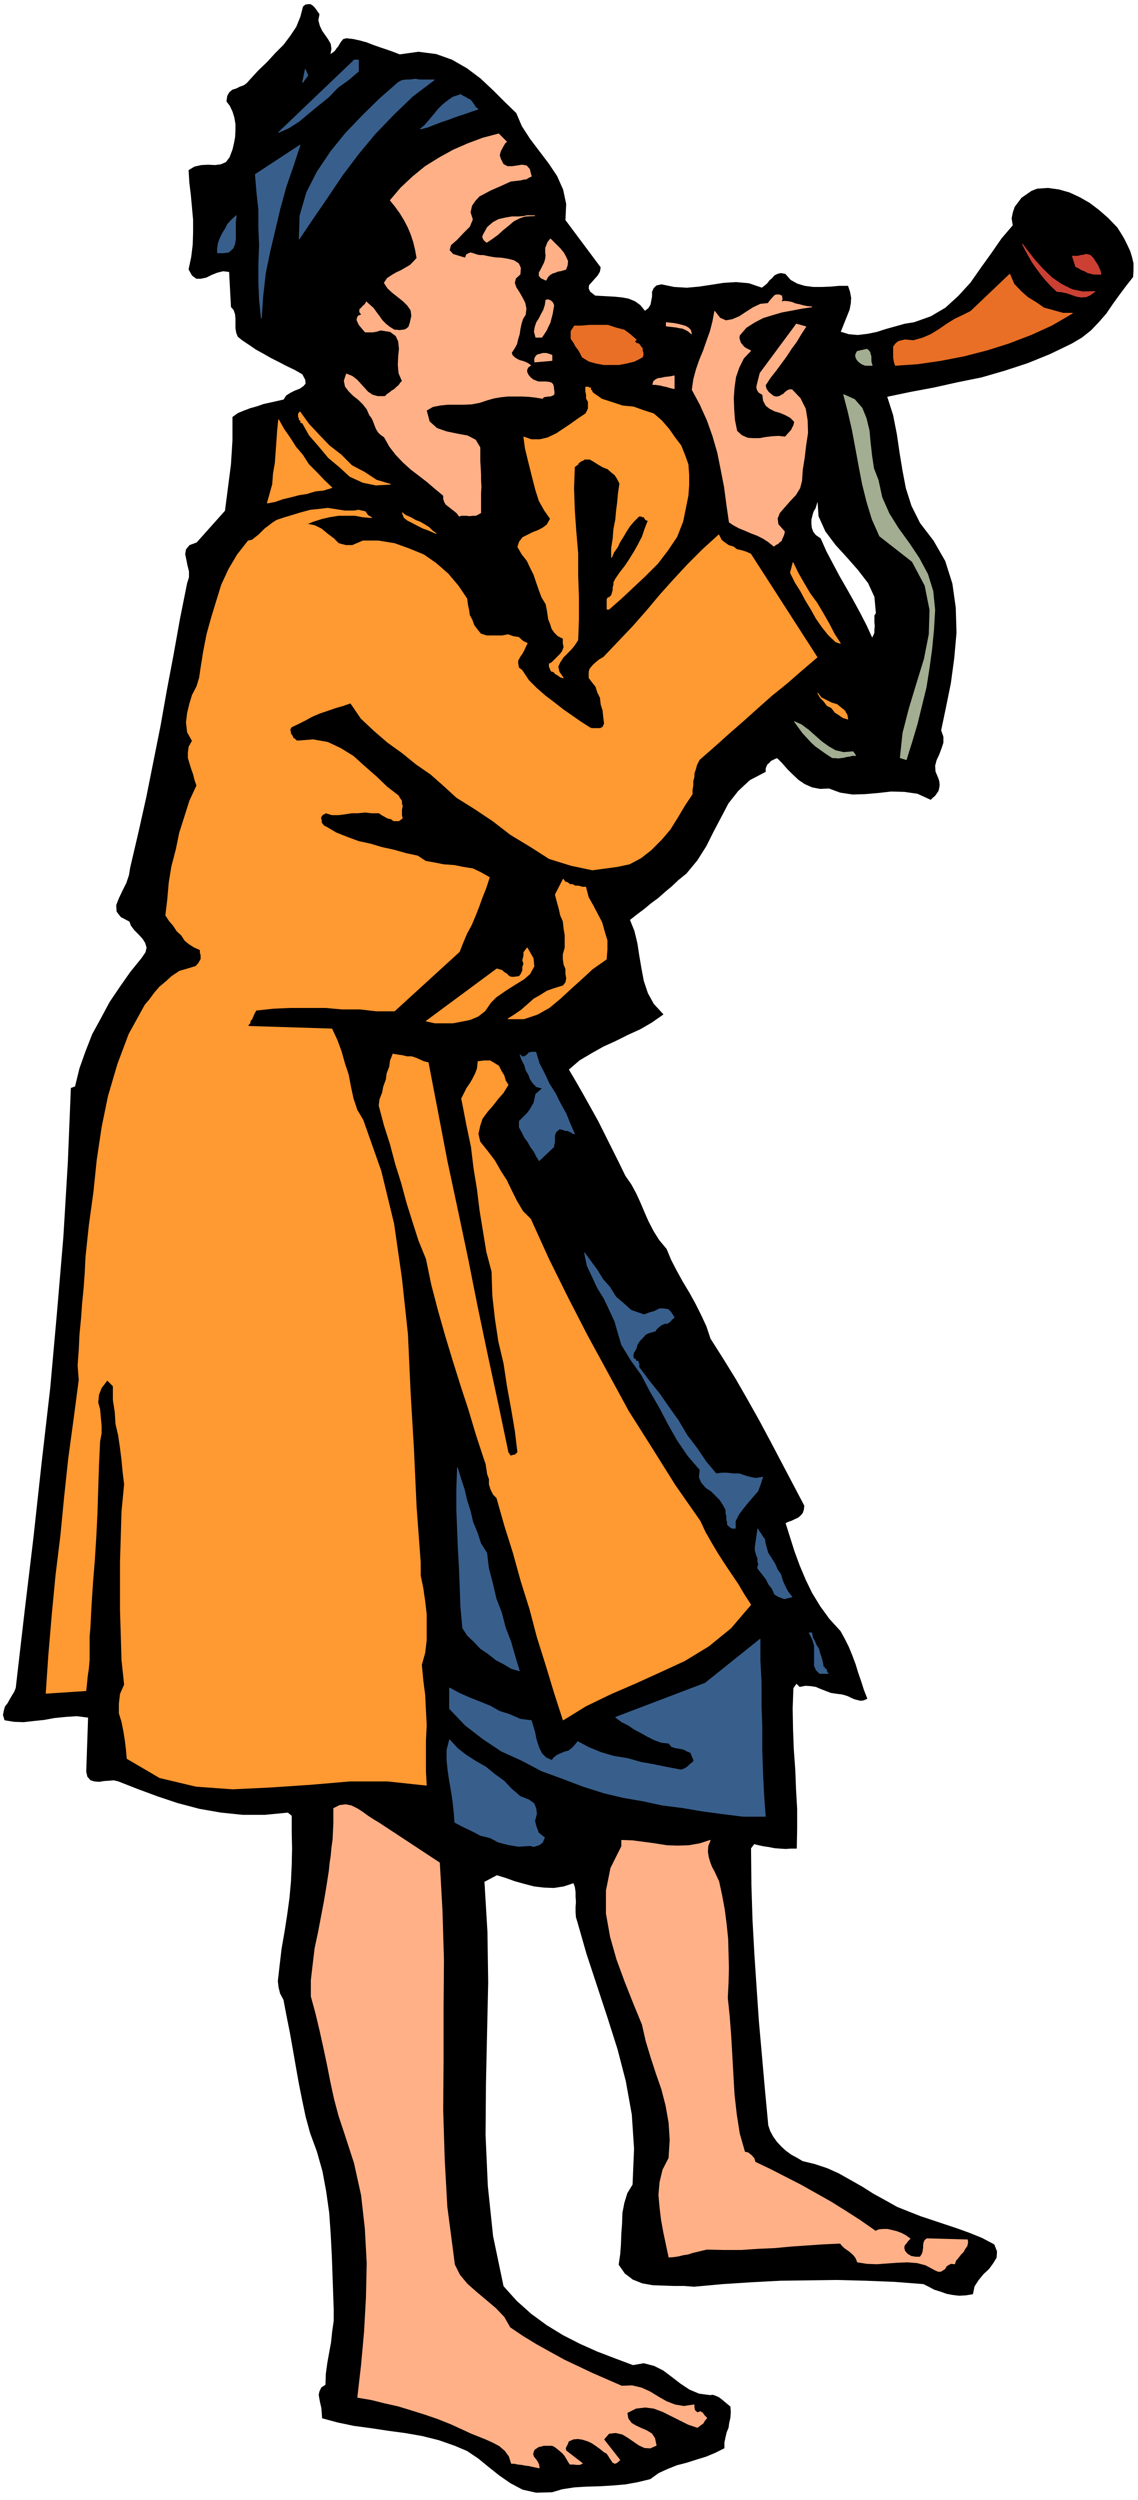 <svg xmlns="http://www.w3.org/2000/svg" fill-rule="evenodd" height="1076.752" preserveAspectRatio="none" stroke-linecap="round" viewBox="0 0 3035 6664" width="490.455"><style>.brush2{fill:#385f8c}.pen2{stroke:#385f8c;stroke-width:2;stroke-linejoin:round}</style><path d="m851 38-3 16 4 15 6 13 9 13 7 10 7 12 2 13-3 16 8-5 6-5 4-6 5-6 4-7 4-6 5-6 8-2 18 2 18 4 18 5 18 7 17 6 18 6 17 6 18 7 50-7 47 6 42 15 40 23 36 27 33 31 31 31 31 30 15 35 22 34 25 33 25 33 22 33 16 36 8 38-2 43 94 126-2 11-6 10-8 9-8 9-7 8-1 9 4 9 14 11 18 1 18 1 18 1 19 2 16 3 17 7 14 10 13 16 10-8 6-10 2-11 2-11v-12l4-9 7-7 13-3 34 7 34 2 33-3 33-5 32-5 33-2 34 3 35 12 8-6 7-6 6-8 7-6 6-7 8-4 8-2 12 2 14 16 18 10 20 6 23 3h23l24-1 22-2h23l5 15 3 16-1 15-3 16-6 15-6 15-6 15-6 15 23 7 24 2 25-3 25-5 25-8 25-7 25-7 25-4 45-16 39-23 35-32 32-35 28-40 28-39 27-39 30-35-3-19 3-15 5-15 9-12 9-12 13-9 13-9 15-6 29-2 29 4 28 8 28 13 26 15 25 19 24 21 24 25 9 14 9 15 8 16 8 17 5 16 4 17v18l-1 18-18 23-18 24-18 25-17 25-20 23-21 22-24 19-27 16-58 28-59 24-61 20-62 18-64 13-63 14-64 12-62 13 16 50 10 51 7 48 8 49 9 47 15 47 23 46 36 47 31 54 19 60 9 64 2 67-6 67-9 67-13 64-13 62 6 17v16l-5 15-6 16-7 15-4 15 1 16 8 19 2 7 1 9-1 8-2 8-4 6-5 7-6 5-5 5-35-16-35-5-35-1-35 4-35 3-33 1-33-5-30-11-24 1-21-4-20-9-16-11-16-15-14-14-14-16-13-13-6 2-6 3-6 3-4 5-5 4-3 6-2 6v8l-42 22-31 29-26 33-20 38-20 38-19 38-24 38-29 35-21 17-18 17-18 15-18 16-19 14-18 15-20 15-19 15 12 30 8 33 5 33 6 35 6 32 11 33 16 29 25 27-30 21-31 18-33 15-32 16-33 15-32 18-32 19-29 25 20 34 20 35 19 34 20 36 18 36 18 36 18 36 18 37 16 23 13 24 11 24 11 26 11 25 13 25 15 24 20 24 12 29 15 29 16 29 18 30 16 29 15 30 14 30 11 33 33 52 34 55 31 54 32 57 30 56 30 57 30 57 30 57-1 10-3 9-5 6-7 6-9 4-8 4-9 3-8 4 12 38 12 38 14 38 16 38 17 35 22 36 24 33 30 33 11 20 11 22 9 22 9 24 7 23 8 23 7 22 9 23-9 4-8 1-8-2-8-2-9-4-8-4-9-3-8-2-16-2-13-2-13-5-13-5-14-6-13-2-15-1-15 3-9-9-9 13-2 54 1 55 2 54 4 55 2 52 3 53v52l-1 52h-15l-14 1-15-1-14-1-15-3-14-2-14-3-12-3-9 12 1 99 3 94 5 91 6 90 6 88 8 90 8 91 9 96 5 15 8 15 10 14 12 13 12 11 15 11 15 8 15 9 33 8 33 11 31 14 32 18 30 17 30 19 31 17 32 18 30 12 33 13 33 11 33 11 33 11 33 12 32 13 32 17 7 18-1 16-9 15-11 15-15 14-13 16-11 17-4 20-18 3-18 1-17-2-16-3-17-6-16-5-15-8-14-7-78-6-76-3-76-2-75 1-76 1-76 4-78 5-77 7-26-2h-27l-29-1-28-1-28-5-25-10-21-16-16-23 4-27 2-26 1-29 2-27 1-29 5-26 8-26 14-23 4-96-6-91-16-89-22-85-27-85-28-85-28-85-24-84-4-13-1-13v-14l1-14-1-14v-13l-2-13-4-11-27 9-26 4-26-1-26-3-27-7-25-7-25-9-23-7-34 18 8 134 2 135-3 135-3 137-1 135 6 135 14 134 28 134 35 39 39 35 41 30 44 27 45 23 47 21 47 18 48 18 29-5 27 7 24 12 24 18 22 17 24 16 26 11 30 4 7-1 8 3 7 3 7 5 6 5 6 5 6 5 6 5 1 14-1 15-3 13-2 14-5 12-3 13-3 14v15l-24 12-24 10-26 8-25 8-27 7-25 10-24 11-22 16-33 8-33 6-35 3-34 2-36 1-32 2-32 5-27 8-42 1-36-8-32-17-29-20-29-23-28-23-30-20-33-14-43-15-44-11-46-8-45-6-46-7-45-6-43-9-41-11-1-15-1-12-3-13-2-10-2-12 2-9 5-10 11-7 1-30 4-29 5-28 5-27 3-29 4-28v-30l-1-30-2-57-2-57-3-57-4-57-8-57-10-54-15-53-18-49-12-44-9-43-9-45-8-45-8-46-8-45-9-45-8-42-9-17-4-16-2-17 2-17 2-18 2-17 2-17 2-17 8-46 7-45 6-44 4-44 2-44 1-44-1-44v-44l-11-9-61 6h-60l-58-6-57-10-57-15-54-18-54-20-51-20-12-3-13 1-14 1-12 2-13-1-10-3-8-9-3-13 5-145-31-4-30 2-30 3-27 5-29 3-26 3-26-1-24-4-4-13 2-11 3-11 7-9 6-11 6-10 6-10 4-10 23-199 24-200 22-201 23-200 18-201 17-201 12-200 8-197 11-4 12-49 16-45 18-46 23-42 23-43 27-40 28-40 30-37 11-16 3-13-4-13-7-11-11-12-11-11-9-12-4-11-23-12-11-14-1-17 7-18 10-21 10-20 7-21 3-19 22-94 21-94 19-95 19-95 17-96 18-95 17-95 19-95 5-16v-16l-4-16-3-15-3-15 2-12 9-11 19-7 76-85 4-31 4-31 4-31 4-31 2-32 2-32v-62l14-10 17-7 16-6 18-5 17-6 18-4 18-4 18-4 7-11 11-7 12-6 13-5 10-7 6-7-1-11-8-15-21-12-21-10-21-11-20-10-21-12-20-11-19-13-18-12-11-9-4-10-2-12v-25l-1-12-4-12-7-8-5-94-17-2-16 4-15 6-14 7-14 3h-12l-11-8-9-16 7-33 4-33 1-33v-33l-3-33-3-33-4-33-2-33 15-9 18-4 18-1 18 1 16-2 14-6 10-13 8-21 4-17 3-16 1-18v-17l-3-18-5-16-7-15-9-12 2-14 5-9 8-7 10-3 10-5 11-4 8-6 8-9 22-24 24-23 22-24 22-22 18-24 16-24 11-27 7-27 6-5 7-1h6l6 4 4 4 4 5 4 6 5 7zm1486 1597-4 6v18l1 10-1 9v9l-3 7-4 8-16-35-17-33-18-33-18-32-19-33-17-32-18-34-15-34-13-9-7-9-4-11-1-10v-12l3-12 3-10 5-8 7-23 3 44 18 40 27 36 31 34 29 33 27 35 17 37 4 44z" style="stroke:#000;stroke-width:2;stroke-linejoin:round;fill:#000"/><path class="pen2 brush2" d="M956 190h0l-27 23-28 20-25 26-25 20-28 23-25 21-28 18-27 12 202-193h11v30zm-149 30 7-35 7 16-14 19zm351-7-57 43-51 49-50 52-44 53-43 57-39 58-39 57-37 55 2-62 18-62 28-55 37-55 39-48 46-48 45-44 49-43 9-5 11-2h12l14-2 11 2h39zm117 78-21 7-20 7-19 6-18 7-21 7-18 7-18 7-19 5 12-10 11-13 12-14 13-16 12-12 14-11 13-9 21-7 5 4 7 3 6 4 7 3 5 6 5 7 4 7 7 5zM697 848l-5-48-2-48v-48l2-51-2-46v-48l-5-46-4-48 119-78-18 55-19 55-16 58-13 55-14 59-12 58-7 62-4 59zM596 674h-16v-12l2-13 5-14 7-14 7-11 6-12 10-11 13-12-2 16v46l-2 14-5 11-11 10-14 2z"/><path d="m2920 777-12 9-11 5-13 1-13-2-14-5-12-4-14-3-12-1-16-15-14-15-13-16-11-15-12-17-9-16-9-16-8-16 15 20 19 24 21 23 24 23 25 17 28 14 29 6 32-1zm16-46h-19l-8-2-8-2-9-5-8-3-8-5-7-3-9-28h15l7-2 8-1 6-2 6 1 6 2 7 7 6 9 7 11 2 5 3 6 2 6 1 6z" style="stroke:#cc4033;stroke-width:2;stroke-linejoin:round;fill:#cc4033"/><path d="M2860 835h0l-55 32-55 25-60 23-57 18-62 16-62 12-62 9-59 4-3-9-2-11v-30l7-9 7-5 16-4 23 2 25-7 21-9 23-14 20-14 21-13 21-10 22-11 104-99 11 26 19 20 18 16 23 14 20 14 26 7 25 7h25zm-1163 71-5 4 5 5 7 2 5 7 4 5v6l2 5v7l-2 5-21 11-20 5-21 4h-41l-21-4-18-5-18-11-5-10-5-9-7-9-6-11-7-10v-20l9-14h18l23-2h48l21 7 23 6 16 12 16 14z" style="stroke:#e86f25;stroke-width:2;stroke-linejoin:round;fill:#e86f25"/><path d="m2275 2004 7 10h-9l-7 2-8 1-7 2-8 1-8 1-8-1h-7l-17-11-14-10-14-10-11-10-12-13-11-12-11-15-11-15 18 8 19 14 17 15 18 16 18 13 19 11 22 5 25-2zm67-724 10 46 19 43 25 40 29 40 26 39 23 43 14 45 5 50-3 52-5 52-7 51-8 51-12 49-12 49-14 47-15 48-16-5 7-66 17-66 20-66 20-65 13-66 2-65-13-65-34-64-87-68-20-45-14-46-12-48-9-47-9-49-9-48-11-48-12-46 29 13 20 23 11 27 8 33 3 33 4 35 5 33 12 31zm-16-306h-18l-8-3-5-3-6-5-4-5-3-7v-6l4-8 8-2 9-2 9-2 4 3 4 5 1 5 2 6v12l1 6 2 6z" style="stroke:#a3ad91;stroke-width:2;stroke-linejoin:round;fill:#a3ad91"/><path d="M1142 2833h0l25 130 25 131 28 131 27 128 26 131 27 129 28 130 27 129 5 7v2h4l5-2h5l2-3 5-4-7-58-10-59-11-60-9-60-14-59-9-60-7-62-2-64-14-53-9-55-9-55-7-57-9-55-7-58-12-57-11-57-3-14 7-14 7-14 9-13 7-12 7-14 5-13 2-19 16-2h16l12 7 11 7 7 14 7 11 4 14 7 11-13 21-14 16-14 18-14 16-14 19-6 18-5 23 5 21 20 25 19 25 16 28 16 25 13 27 14 28 16 27 21 21 48 106 51 103 52 101 55 101 55 101 62 98 62 99 67 96 14 30 16 28 16 27 18 28 18 27 19 28 16 27 18 28-53 62-59 48-64 39-65 30-66 30-67 29-66 32-60 37-23-71-23-76-23-73-20-76-23-73-21-76-23-73-21-74-9-9-7-14-4-13v-14l-5-14-2-14-2-13-5-14-21-64-20-67-21-64-21-67-20-66-19-67-18-69-14-68-20-49-16-50-16-51-14-52-16-51-14-53-16-50-14-53 2-16 7-18 3-16 7-19 2-16 7-18 2-16 7-18 11 2 14 2 12 3h13l12 4 11 5 9 4 12 3zM991 1380l-23-2-21-4h-44l-25 4-21 5-22 7-17 7 21 4 18 9 17 14 16 12 13 13 19 5h18l28-12h41l43 7 39 14 39 16 33 23 32 28 27 32 23 34 2 16 3 14 2 14 7 13 5 14 9 12 9 11 16 5h41l16-3 14 5 14 2 11 10 12 6-5 10-4 9-5 9-5 7-6 11v7l2 12 9 7 18 27 21 21 23 20 25 19 23 18 23 16 23 16 25 16 5 2h23l4-2 3-2 4-9-2-16-2-19-5-16-2-18-7-14-5-16-9-11-9-12v-16l2-7 7-9 5-5 7-6 6-5 12-7 39-41 39-41 37-42 36-43 35-39 39-42 39-39 43-39 7 14 9 7 10 7 13 4 9 7 14 3 12 4 11 5 177 275-41 35-39 34-42 34-36 32-39 35-39 34-39 35-39 34-7 14-3 11-4 12v9l-3 11v12l-2 11v12l-20 30-19 32-20 32-23 27-28 28-27 21-30 16-32 7-67 9-57-12-58-18-50-32-53-32-48-37-48-32-48-30-35-32-34-30-39-27-37-30-39-28-37-32-34-32-28-41-20 7-21 6-20 7-21 7-21 9-18 10-18 9-19 9-4 7 2 7v4l4 5 3 7 4 2 5 5h7l37-3 39 7 34 16 34 21 30 27 32 28 28 27 30 23 4 7 5 7v7l2 7-2 9v16l2 7-9 7h-14l-7-5-9-2-9-5-7-4-7-5h-20l-17-2-20 2h-16l-19 3-16 2h-18l-16-5-9 5-3 4-2 5 2 5v7l3 4 4 5 5 2 27 16 30 12 30 11 32 7 30 9 32 7 32 9 32 7 21 14 23 4 25 5 28 2 25 5 25 4 21 10 23 13-9 28-10 25-9 25-9 23-11 26-12 22-11 26-9 23-173 158h-48l-43-5h-48l-44-4h-94l-46 2-46 5-4 7-3 6-2 5-2 5-5 6v5l-5 5v4l223 7 14 30 11 30 9 32 10 30 6 32 7 32 10 30 16 27 48 136 34 140 21 146 16 149 7 154 9 152 7 153 11 149v35l7 34 5 35 4 34v69l-4 34-9 32 4 42 5 39 2 41 2 39-2 41v83l2 36-103-11H933l-105 9-104 7-103 5-98-7-97-23-87-51-2-23-3-25-4-25-5-25-7-23v-25l3-26 11-25-7-66-2-69-2-64v-127l2-66 2-69 7-73-4-33-3-32-4-32-5-34-7-30-2-32-5-32v-37l-16-16-16 21-7 18-2 21 5 18 2 23 2 21v20l-4 21-3 64-2 62-2 64-3 62-4 64-5 62-4 62-3 58-2 23v62l-2 23-3 20-2 21-2 18-106 7 7-103 9-106 10-105 13-106 10-103 11-103 14-103 14-106-3-39 3-41 2-42 4-41 3-41 4-41 3-42 2-41 9-85 12-87 9-87 13-87 17-83 25-85 30-80 43-78 12-14 13-18 14-16 19-16 13-12 21-14 21-6 23-7 2-3 4-4 3-5 4-7v-11l-2-7v-7l-16-7-14-9-11-9-9-14-12-11-9-14-12-14-9-14 5-41 4-46 7-43 12-46 9-44 14-44 13-41 19-41-5-14-4-16-5-14-5-16-4-14v-13l2-16 9-16-13-23-3-26 3-25 6-25 7-23 12-23 7-23 4-27 7-44 9-46 12-43 14-46 13-42 19-41 23-39 29-37 10-2 9-7 9-7 9-9 7-7 12-9 9-7 11-7 21-7 20-6 23-7 26-7 20-2 26-3 20 3 25 4h26l11-2 9 2 9 2 7 10 10 6zm-106-80-23 7-21 2-23 7-20 3-23 6-21 5-20 7-21 4 7-25 7-25 2-28 5-29 2-28 2-27 2-30 3-30 14 25 16 23 16 25 18 21 16 25 21 21 20 21 21 20zm156-9-39 2-34-7-35-16-27-25-30-25-25-30-26-30-18-32-5-2v-5l-4-2v-5l-2-2v-9l4-5 23 32 28 30 27 28 32 25 28 28 34 18 32 21 37 11zm122 131-12-5-9-4-14-5-14-7-13-7-14-7-9-7-5-13 9 7 14 6 12 7 13 5 12 7 11 7 9 9 10 7zm399 943 7 27 13 23 12 23 11 21 7 25 7 23v25l-2 25-37 26-27 25-30 27-28 26-30 25-32 18-36 12h-42l16-10 19-13 16-14 18-16 16-9 19-12 20-7 23-7 7-9 2-11-2-12v-13l-5-12-2-14v-13l5-17v-34l-3-18-2-19-7-16-4-18-5-18-5-19 21-41 5 7 7 2 6 5h7l7 4h9l10 3h9zm20-1317 23 16 28 9 27 9 30 3 25 9 28 9 21 18 20 23 16 23 16 21 10 25 9 25 2 28v27l-2 28-5 25-9 44-16 41-25 37-26 34-34 34-32 30-32 30-32 28h-5v-26l2-4 5-2 5-5 2-7 2-7v-7l2-7v-6l5-10 11-16 14-18 12-18 13-21 10-18 11-21 7-21 9-23h-4l-3-2-2-2-2-5h-5l-2-2h-7l-14 14-11 13-9 14-7 12-10 16-6 13-10 14-6 14v-25l4-25 2-26 5-25 2-23 3-23 2-23 4-27-6-12-7-11-9-7-10-9-13-5-12-7-11-7-12-7h-14l-4 3-5 2-7 5-2 4-7 5-2 2-2 57 2 58 4 57 5 58v59l2 58v59l-2 55-9 14-9 11-12 12-9 9-9 14-5 11 3 14 11 16-7-2-7-5-7-4-4-5-7-2-2-5-3-7v-7l7-4 7-7 7-7 9-9 5-7 4-11-2-10v-13l-14-7-9-9-7-10-4-13-5-12-2-14-2-13-3-14-11-18-7-19-7-20-7-21-9-18-9-19-14-18-11-19 4-13 9-12 14-7 14-7 11-4 14-7 12-9 9-16-16-23-14-25-9-28-7-27-7-28-7-28-7-29-4-30 20 7h23l21-5 23-11 18-12 21-14 18-13 21-14 4-7 3-7v-18l-5-9v-10l-2-9v-11h7l2 2h4v5l3 2 2 5 2 2zm679 869-13-4-10-7-11-7-9-12-12-6-9-12-9-9-7-12 9 12 14 7 14 7 14 4 11 9 9 7 7 12 2 11zm-20-202-12-4-20-19-16-20-16-23-14-25-14-23-14-26-14-22-13-26 7-27 13 27 16 28 16 27 19 26 16 27 16 28 14 27 16 25zm-932 957-16 23-18 14-21 9-20 4-26 5h-48l-23-5 188-139 7 2 7 2 5 5 7 4 7 7 6 2h7l14-2 5-7 4-9v-9l3-9-3-9 3-12v-9l9-12 16 28 2 21-11 20-16 14-26 16-25 16-23 16-14 14z" style="stroke:#ff9931;stroke-width:2;stroke-linejoin:round;fill:#ff9931"/><path class="pen2 brush2" d="M1298 4140h0l5 41 11 42 9 39 14 36 11 42 14 36 12 42 11 36-21-6-20-12-21-11-20-16-21-14-18-19-17-16-13-20-5-55-2-55-2-51-3-53-2-50-2-53v-53l2-57 9 30 9 27 7 30 9 28 7 30 12 29 9 28 16 25zm89 649 23 9 14 10 5 13 2 14-5 19 3 13 7 19 16 13-3 7-2 5-5 4-4 3-7 2-5 2h-6l-5-2-32 2-25-4-28-7-23-12-25-6-23-12-23-11-23-12-2-27-3-28-4-27-5-28-4-27-3-28v-28l7-27 21 23 23 18 25 16 28 16 23 19 25 18 20 21 23 20zm654 53h-59l-56-7-52-7-53-9-55-7-51-11-52-9-51-12-57-18-55-21-55-20-53-28-55-25-48-32-48-37-42-44v-55l26 14 27 12 28 11 27 11 25 14 28 9 27 12 30 4 5 17 4 13 3 16 4 14 5 14 7 14 11 11 16 7 5-7 9-7 9-4 12-5 9-2 9-7 7-7 9-11 30 16 32 13 34 10 37 6 35 10 34 6 34 7 37 7h5l4-2 5-2 7-5 2-2 5-5 4-2 5-7-5-11-4-10-10-4-9-5-11-2-12-2-9-3-7-9-20-2-19-7-18-9-16-9-19-10-16-11-18-9-16-12 239-91 146-117v57l3 57v60l2 60v61l2 62 3 60 4 55zm-612-2037 9 30 14 27 13 28 16 25 14 28 14 25 11 27 12 28-5-2-4-3-5-2-4-2h-7l-5-3h-4l-5-2-9 7-3 5-2 7v18l-2 7v4l-39 37-7-11-7-14-9-12-7-13-9-12-7-14-7-13v-16l7-7 7-7 7-7 7-9 4-7 7-12 2-9 3-14 18-16-16-4-9-9-7-10-5-13-7-12-4-14-7-13-5-14 5 5h7l4-3 5-4 2-3 7-2h12zm280 697 9 3 13-5 14-4 14-7h11l12 2 7 7 9 14-7 6-4 5-7 5h-7l-9 4-7 5-7 7-2 4-17 5-9 4-9 10-7 7-7 11-2 9-7 12-2 9 2 7 5 2 2 5h5v4l2 2v10l27 36 28 35 25 36 25 35 23 39 26 34 25 37 27 32 14-2h16l16 2h16l14 5 14 4 16 3 18-3-7 21-6 16-14 16-12 14-13 16-12 16-9 18v19h-9l-7-5-5-5v-6l-2-7v-10l-2-6v-10l-7-13-9-14-12-12-11-11-14-9-12-14-6-14 2-20-32-37-28-41-25-44-23-44-25-43-23-44-28-39-25-41-9-30-9-32-14-30-14-30-18-29-14-30-14-30-7-34 16 22 17 23 16 26 18 20 16 26 21 18 20 18 26 9zm339 638 9 14 9 14 7 16 9 13 5 17 7 16 7 13 11 14-20 5-14-5-12-7-6-14-10-13-7-14-11-14-11-14v-4l2-7-2-7v-9l-3-7-2-7-2-7v-9l7-48 4 7 5 7 4 7 5 6 2 12 2 7 3 11 2 7zm117 213 2 12 5 9 5 12 6 9 3 11 4 12 3 11 2 9v5l4 2v3l5 2v4l2 3v2l3 2h-23l-9-9-5-11v-55l-5-16-9-17h7z"/><path d="m1172 4966 7 126 4 132-1 133v135l-1 133 4 131 7 127 16 122 4 32 14 28 20 24 25 22 25 21 26 22 22 23 16 28 34 23 36 22 36 20 38 21 38 18 38 18 39 17 39 17 28-1 25 6 22 10 23 14 21 12 23 9 24 4 27-4v6l1 6 2 4 6 5 8-3 6 4 4 6 7 7-6 7-4 7-7 5-8 6-24-8-22-11-24-12-22-11-24-9-23-3-25 3-24 12 3 16 9 12 12 7 15 7 14 6 13 8 8 12 4 19-16 7-15-1-15-7-13-9-16-11-15-9-18-4-18 2-14 16 43 55-8 7-5 2-6-3-3-5-5-7-4-7-5-6-5-2-11-9-11-8-12-8-11-5-13-4-12-2-13 1-13 6-2 6-3 6-3 6 1 7 44 34-7 3h-8l-9-1h-9l-5-8-4-7-5-8-5-6-7-6-7-6-8-6-7-3h-22l-6 2-7 1-6 4-6 4-3 7-1 6 2 6 3 4 4 5 2 3 3 5 2 5 1 8-10-2-9-2-9-2-9-1-10-2-10-1-9-2h-8l-6-19-11-15-15-13-17-9-20-9-20-8-20-8-17-8-35-16-35-14-35-12-35-11-36-11-36-8-36-9-36-6 10-87 8-89 5-91 2-91-5-92-10-89-19-86-26-80-15-45-12-45-10-46-9-46-10-47-10-45-11-46-12-44v-43l5-43 5-42 9-42 8-42 8-42 7-42 6-39 2-20 3-20 2-22 3-21 1-22 1-21v-40l16-8 16-2 15 3 16 8 14 9 15 11 14 9 15 9 161 106zm722-60-6 15-1 15 2 14 4 14 5 13 7 13 6 13 6 13 8 37 7 38 5 39 4 39 1 39 1 39-1 39-2 40 5 48 4 52 3 52 3 54 3 52 6 53 8 51 14 49 9 2 9 7 7 8 3 10 40 19 41 21 41 21 41 23 39 22 40 25 39 25 40 28 9-4 12-1h11l13 3 12 3 13 5 11 6 11 8-6 6-5 7-3 3-2 5v5l2 7 7 8 10 6 6 1 6 1h12l4-6 3-6 1-7 1-6v-7l1-7 3-6 5-4 108 3 1 7-2 9-5 7-5 9-7 7-6 8-7 8-3 9-10-1-6 3-6 4-4 7-6 4-5 3h-7l-9-4-24-13-23-6-26-2-26 1-28 2-27 2-27-1-25-4-4-10-5-7-6-6-6-5-7-5-7-5-6-6-5-6-45 2-44 3-43 3-43 4-45 2-44 3h-46l-46-1-13 3-12 3-13 3-12 4-13 2-12 3-13 2-13 1-7-33-7-33-6-33-4-33-3-34 3-34 8-33 16-31 3-49-3-46-8-45-11-43-15-43-14-43-13-43-10-44-23-56-23-58-22-60-17-60-11-62v-61l12-60 29-58v-16l29 1 30 4 30 4 31 5 29 1 30-1 29-5 28-9zm191-4117v3l1 5-1 4-3 4 10-2 10 1 10 2 10 4 10 2 11 3 10 2 12 1-27 4-26 5-27 5-24 7-26 8-23 12-22 14-18 21-1 7 2 7 2 6 5 6 4 5 6 4 6 3 6 3-19 20-12 24-9 26-4 28-2 28 1 29 2 29 6 30 13 12 16 7 15 1h17l16-3 17-2 17-1 18 2 9-10 8-9 2-5 3-5 2-6 1-6-11-11-13-7-14-6-14-4-14-7-10-8-7-13-2-16-10-6-4-6-2-7 1-6 2-8 2-8 2-8 2-8 97-131 25 7-13 20-12 20-14 19-13 20-14 19-14 19-15 19-13 20 2 9 6 9 7 6 8 6 7 1 7-1 5-3 6-3 5-5 5-4 6-3h7l22 23 14 28 5 31 1 33-5 33-4 34-5 31-2 30-5 19-11 18-15 16-15 17-13 15-6 15 2 16 17 19-1 6-2 6-3 6-2 6-5 4-4 4-6 3-5 4-15-12-14-9-16-8-16-6-16-7-15-6-15-8-12-8-7-48-6-46-9-46-9-45-13-45-15-42-19-42-21-39 4-28 7-26 9-26 10-24 9-26 9-25 7-27 5-27 14 18 16 7 17-3 19-8 18-12 19-12 19-9 20-2 7-9 8-9 4-4 5-1h6l7 3zm-734-411-4 3-3 5-3 5-3 6-3 5-2 7-1 6 3 9 7 14 11 6h13l14-2 12-2 12 2 8 9 5 19-7 3-6 4-8 1-8 2-9 1-8 1-9 1-7 3-15 7-16 7-16 7-15 8-15 8-11 12-9 13-4 18 6 19-8 19-17 17-17 18-16 14-4 14 10 11 33 10 3-9 6-3 5-2 7 2 6 2 6 2 7 1h8l14 3 17 3 18 1 18 3 15 4 12 8 5 11-1 17-12 11-3 12 4 12 9 14 8 14 7 14 3 15-2 16-7 11-4 13-3 14-2 14-4 13-3 13-6 11-8 12 2 7 6 6 6 4 8 4 8 2 8 3 6 3 7 5-7 5-3 7v6l4 8 5 6 7 6 7 3 8 3h20l8 1 5 1 5 4 2 6 1 9 1 7-1 6-4 2-5 2h-6l-6 1-6 1-3 4-18-3-18-2-19-1h-37l-19 2-18 3-18 5-21 7-21 4-22 1h-42l-20 2-20 4-17 10 8 30 20 18 26 9 29 6 27 5 21 11 12 20v36l1 18 1 18v16l1 17-1 16v53l-7 4-6 3h-8l-8 1-9-1h-14l-5 2-6-8-7-6-8-6-6-5-8-6-4-6-3-9v-9l-23-19-21-18-22-17-21-16-21-19-19-20-17-22-14-25-10-7-6-6-5-8-3-7-3-8-3-8-4-8-5-6-7-16-10-13-13-13-13-10-13-13-9-12-3-15 6-18 15 6 13 10 10 11 10 11 9 10 12 8 14 4h20l6-6 6-4 6-5 7-4 6-6 6-5 4-6 5-5-9-21-2-22 1-23 2-20-2-20-7-15-15-11-25-4-5 1-5 2-6 1-5 1h-21l-6-7-5-6-5-6-3-6-3-7 1-6 3-5 9-3-5-6-1-4 1-5 4-3 3-4 5-4 3-4 2-4 9 8 10 9 7 10 9 12 7 10 10 10 10 8 13 8h6l8 1 7-1 7-1 5-3 5-4 2-6 2-6 4-18-2-15-9-13-11-11-15-12-14-11-13-12-9-14 8-12 12-8 12-7 13-6 12-7 12-7 9-9 9-10-4-22-5-21-7-21-8-19-10-19-11-18-13-18-13-16 28-33 32-30 33-27 37-23 38-21 39-17 40-15 42-11 21 21zm75 197h-22l-18 6-16 8-14 12-15 12-13 12-15 11-15 10-6-5-3-4-2-6 2-5 11-20 15-13 15-8 18-4 17-3h20l20-2 21-1zm83 143-7 2-7 2-7 1-7 3-7 2-7 4-6 6-5 9-13-6-5-6v-8l4-7 5-10 5-10 3-10 1-9-1-8v-12l2-5 4-10 7-9 7 7 10 10 9 9 9 11 6 11 5 11-1 11-4 11zm-32 96-2 11-2 12-3 11-3 12-5 10-5 11-6 9-6 9h-16l-4-15 2-12 4-12 7-11 6-12 6-11 4-13 2-13 6-1 7 3 5 5 3 7zm-5 147-46 4v-9l3-6 4-4 8-2 7-2h9l7 2 8 3v14zm372-71-8-7-7-4-9-4-8-1-9-2-9-1-9-1-8-1v-9l8 1 11 1 11 2 12 3 10 3 8 5 5 6 2 9zm-46 146-9-2-7-2-7-2-6-1-7-2-7-1-7-1h-7l2-8 6-5 6-3 9-1 8-2 9-1 8-1 9-2v34z" style="stroke:#ffb087;stroke-width:2;stroke-linejoin:round;fill:#ffb087"/></svg>
